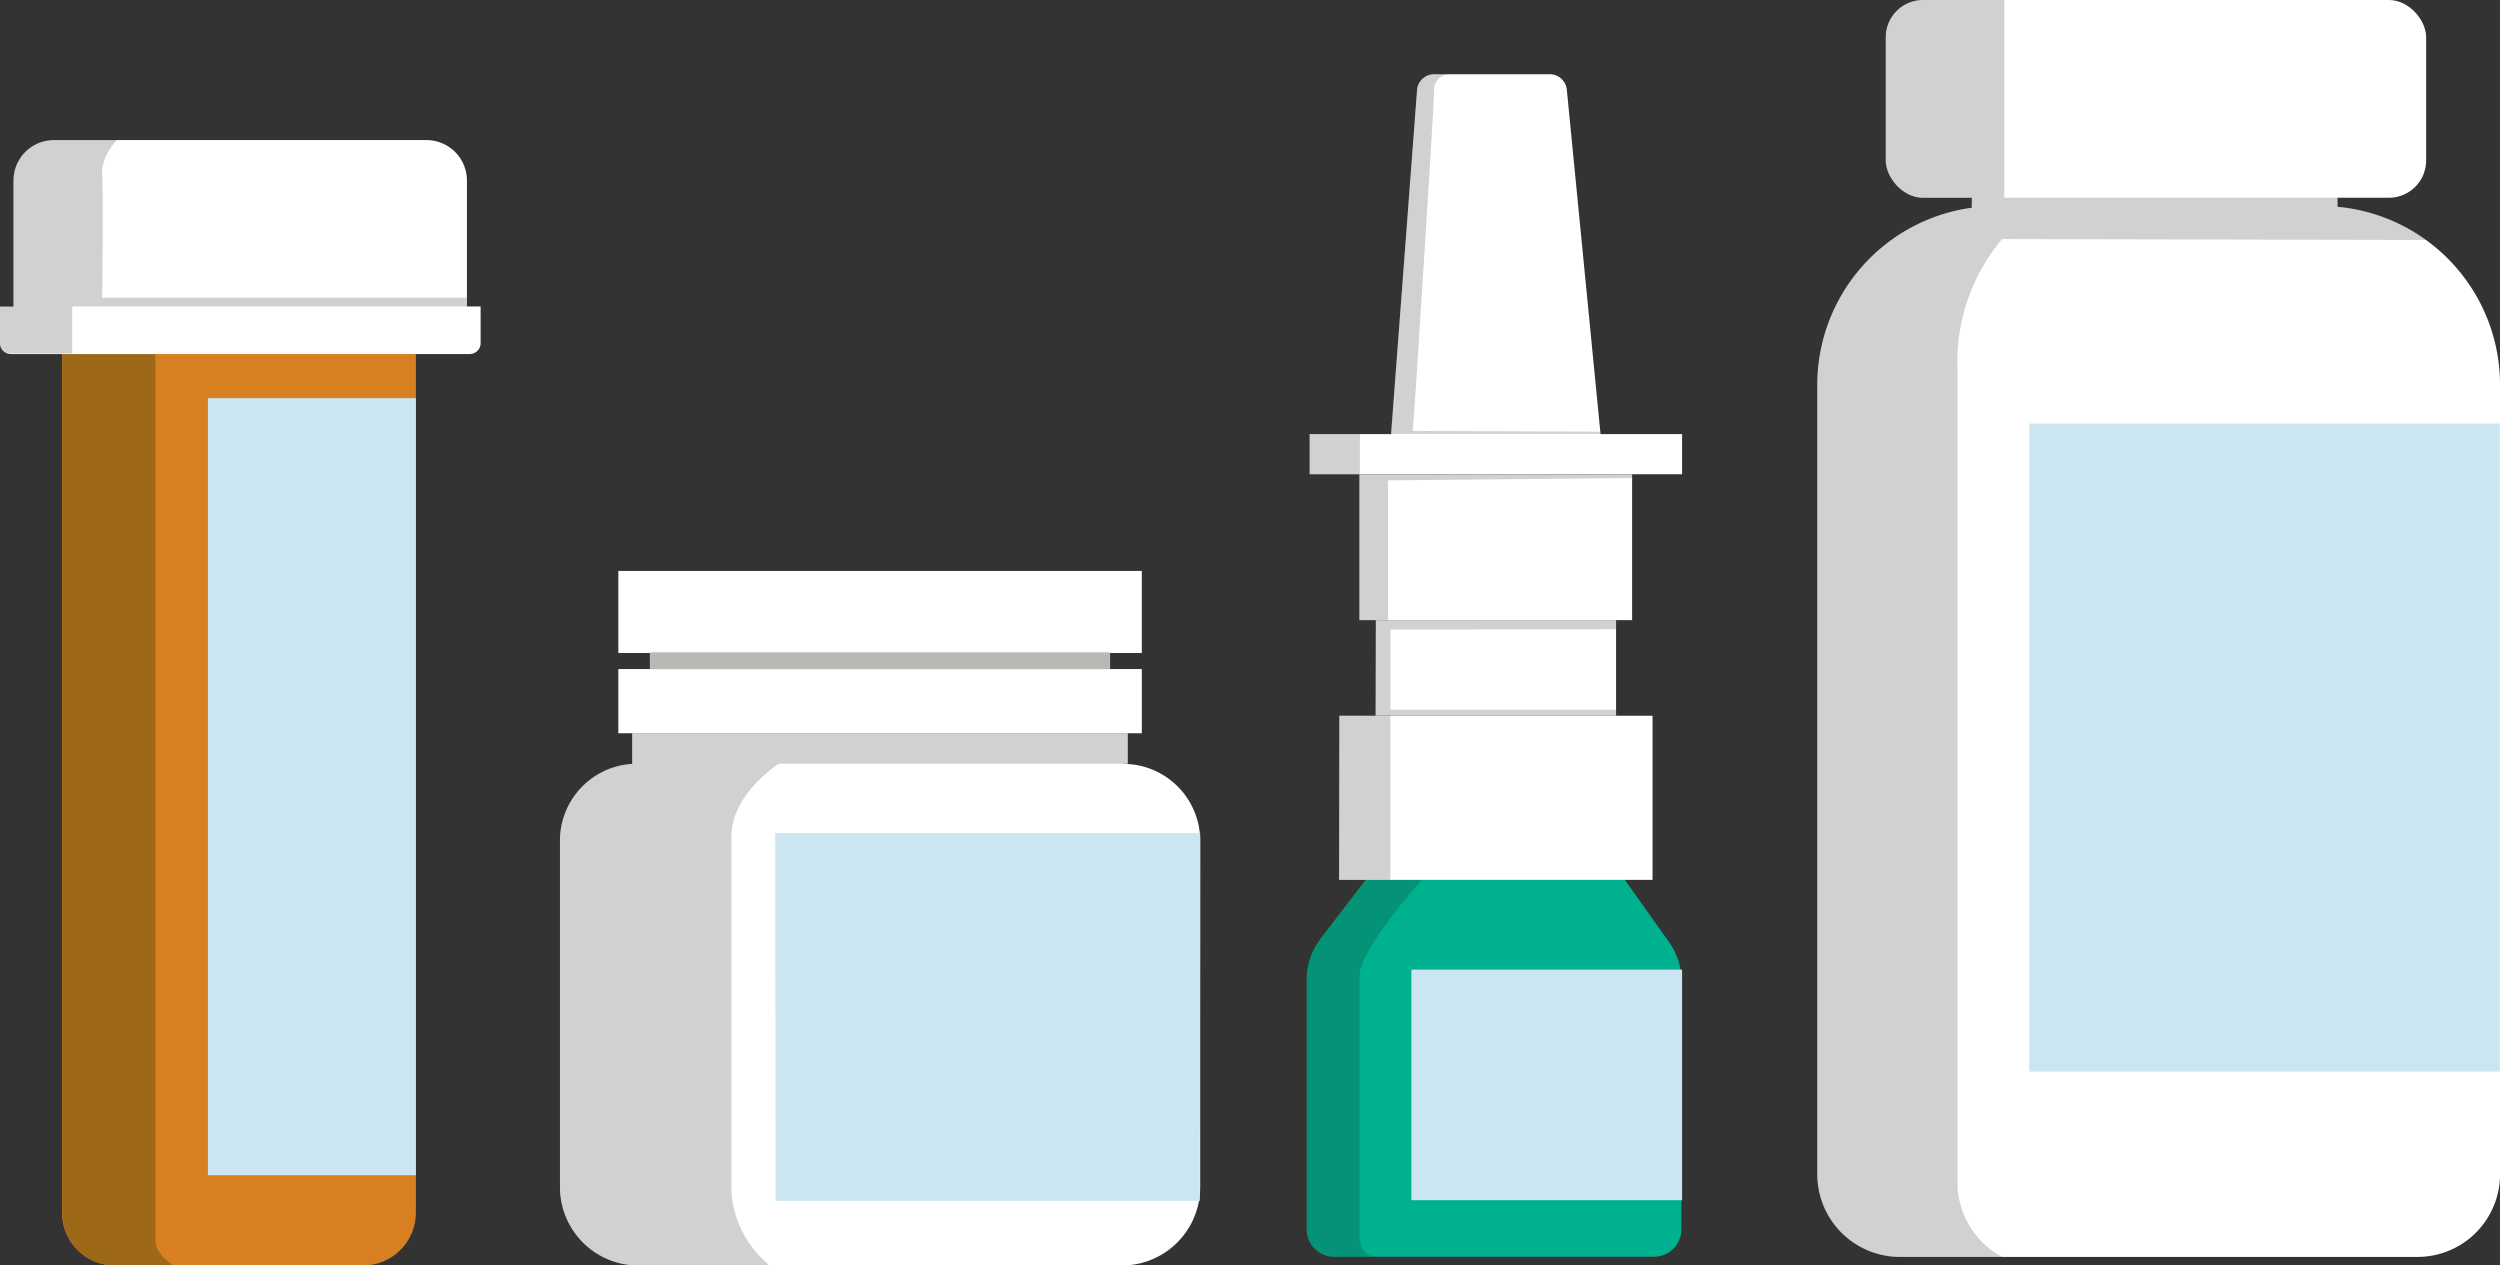 <svg xmlns="http://www.w3.org/2000/svg" width="137.061" height="69.377"><rect width="100%" height="100%" fill="#333333" stroke="none"/><defs><clipPath id="a"><path fill="none" d="M.73 3.45L3.35 0h13.97l2.56 3.6a3.6 3.6 0 0 1 .67 2.02v13.73a1.5 1.5 0 0 1-1.5 1.48H1.5A1.5 1.5 0 0 1 0 19.35V5.62a3.6 3.6 0 0 1 .73-2.17z"/></clipPath><clipPath id="b"><path fill="none" d="M17.7 29.93v-8h2.73v-2.2h-4.47L14.1.84a.94.94 0 0 0-.93-.85H6.84a.94.94 0 0 0-.94.87L4.46 19.72H0v2.2h2.74v8h.9v5.24h-2v9H18.8v-9h-2v-5.23z"/></clipPath><clipPath id="c"><path fill="none" d="M28.52 3V0H8.47v3.07A9.8 9.8 0 0 0 0 12.77v43.3a4.53 4.53 0 0 0 4.53 4.53H32.9a4.53 4.53 0 0 0 4.53-4.53v-43.3A9.8 9.8 0 0 0 28.53 3z"/></clipPath><clipPath id="d"><rect width="29.627" height="10.842" fill="none" rx="2.043"/></clipPath><clipPath id="e"><path fill="none" d="M0 0h19.4v47.3a2.9 2.9 0 0 1-2.9 2.9H2.9A2.9 2.9 0 0 1 0 47.3V0z"/></clipPath><clipPath id="f"><path fill="none" d="M25.6 9.14V2.22A2.22 2.22 0 0 0 23.38 0H2.98A2.22 2.22 0 0 0 .74 2.22v6.92H0v1.98a.6.6 0 0 0 .6.6h25.13a.6.6 0 0 0 .62-.6V9.14z"/></clipPath></defs><g><g><path fill="#fff" d="M61.57 41.87h.26V40.2H34.66v1.68a4.22 4.22 0 0 0-3.96 4.2v19a4.3 4.3 0 0 0 4.3 4.3h26.5a4.3 4.3 0 0 0 4.3-4.3v-19a4.22 4.22 0 0 0-4.23-4.2z"/><path fill="#1d1d1b" d="M34.66 40.2v1.68a4.22 4.22 0 0 0-3.96 4.2v19a4.3 4.3 0 0 0 4.3 4.3h7.2a5.7 5.7 0 0 1-2.1-4.03V45.87c0-2.36 2.6-4 2.6-4h19.13V40.2z" opacity=".2"/><path fill="#fff" d="M33.9 36.68h28.7v3.52H33.9z"/><path fill="#e1e0dc" d="M35.63 35.74h25.23v.94H35.63z"/><path fill="#fff" d="M33.9 31.3h28.7v4.5H33.9z"/><path fill="#1d1d1b" d="M35.63 35.74h25.23v.94H35.63z" opacity=".2"/><path fill="#cce6f1" d="M42.5 45.67H65.8l-.02 20.17H42.52z"/></g><g><path fill="#00b190" d="M72.37 51.5L75 48.07h13.96l2.56 3.6a3.6 3.6 0 0 1 .66 2.02V67.4a1.5 1.5 0 0 1-1.5 1.5H73.14a1.5 1.5 0 0 1-1.5-1.5V53.7a3.6 3.6 0 0 1 .74-2.2z"/><path fill="#fff" d="M76.24 24.12h11.54L85.9 4.92a.94.94 0 0 0-.93-.85h-6.34a.94.94 0 0 0-.94.87z"/><path fill="#fff" d="M71.8 23.8h20.42V26H71.8z"/><path fill="#fff" d="M74.53 26h14.95v8H74.53z"/><g><g transform="translate(71.637 48.063)" clip-path="url(#a)"><path fill="#1d1d1b" d="M6.32.16S2.9 4 2.9 5.42V19.7c0 1.14.9 1.14.9 1.14l-2 1.63-2.6-1.63L-2 8.04l.9-6.27 3.25-2.4z" opacity=".2"/></g></g><path fill="#fff" d="M75.43 34H88.6v5.24H75.42z"/><path fill="#fff" d="M73.43 39.24H90.6v9H73.42z"/><g><g clip-path="url(#b)" transform="translate(71.795 4.076)"><path fill="#1d1d1b" d="M4.44 30.44v4.4H16.8v.32H4.43v9l-4.07.54L.2 33.16l-.8-11.1.22-3.48 3.53-3.82 1.8-10.28.88-4.3.74-.6.98.42a.85.85 0 0 0-.72.9c0 .82-1.08 17.43-1.08 17.43l-.1 1.22 10.3.04v.12H2.76v2.2H17.7v.22l-13.4.13v7.66h12.5v.5z" opacity=".2"/></g></g><path fill="#cce6f1" d="M77.38 53.16h14.84V65.8H77.38z"/></g><g transform="translate(-609.476 -915.623) translate(709.109 915.623)"><path fill="#fff" d="M28.52 11.33v-3H8.47v3.06A9.8 9.8 0 0 0 0 21.1v43.28a4.53 4.53 0 0 0 4.53 4.53H32.9a4.53 4.53 0 0 0 4.53-4.52v-43.3a9.8 9.8 0 0 0-8.9-9.75z"/><g><g transform="translate(0 8.317)" clip-path="url(#c)"><path fill="#1d1d1b" d="M33.38 4.84a9.77 9.77 0 0 0-4.86-1.82v-1.4H8.47v1.45a10.04 10.04 0 0 0-2.2.57 9.46 9.46 0 0 0-1.67.83H-.18V60.6h10.32a4.67 4.67 0 0 1-2.45-3.83c0-2.56 0-40 0-44.78a10.43 10.43 0 0 1 2.44-7.2z" opacity=".2"/></g></g><rect width="29.627" height="10.842" fill="#fff" rx="2.043" transform="translate(3.752)"/><g><g clip-path="url(#d)" transform="translate(3.752)"><path fill="#1d1d1b" d="M-1.38-4.16H6.5v16.12h-7.88z" opacity=".2"/></g></g><path fill="#cce6f1" d="M11.62 23.22h25.8v35.53h-25.8z"/></g><g><path fill="#d88021" d="M3.4 19.18h19.4v47.3a2.9 2.9 0 0 1-2.9 2.9H6.3a2.9 2.9 0 0 1-2.9-2.9v-47.3z"/><g><g transform="translate(3.411 19.175)" clip-path="url(#e)"><path fill="#9e6819" d="M-.92 50.2h7s-.97-.62-.97-1.33V-.17H-.9z"/></g></g><path fill="#cce6f1" d="M11.4 21.83h11.4v42.6H11.4z"/><path fill="#fff" d="M25.6 16.8V9.9a2.22 2.22 0 0 0-2.22-2.22H2.98A2.22 2.22 0 0 0 .74 9.88v6.93H0v1.98a.6.6 0 0 0 .6.62h25.13a.6.6 0 0 0 .62-.62V16.8z"/><g><g clip-path="url(#f)" transform="translate(-609.476 -915.623) translate(609.476 923.287)"><path fill="#1d1d1b" d="M25.6 8.66h-20s.08-5.4 0-6.68C5.45 0 8.3-1.42 8.3-1.42H-2.52v13.9h6.48V9.14H25.6z" opacity=".2"/></g></g></g></g></svg>